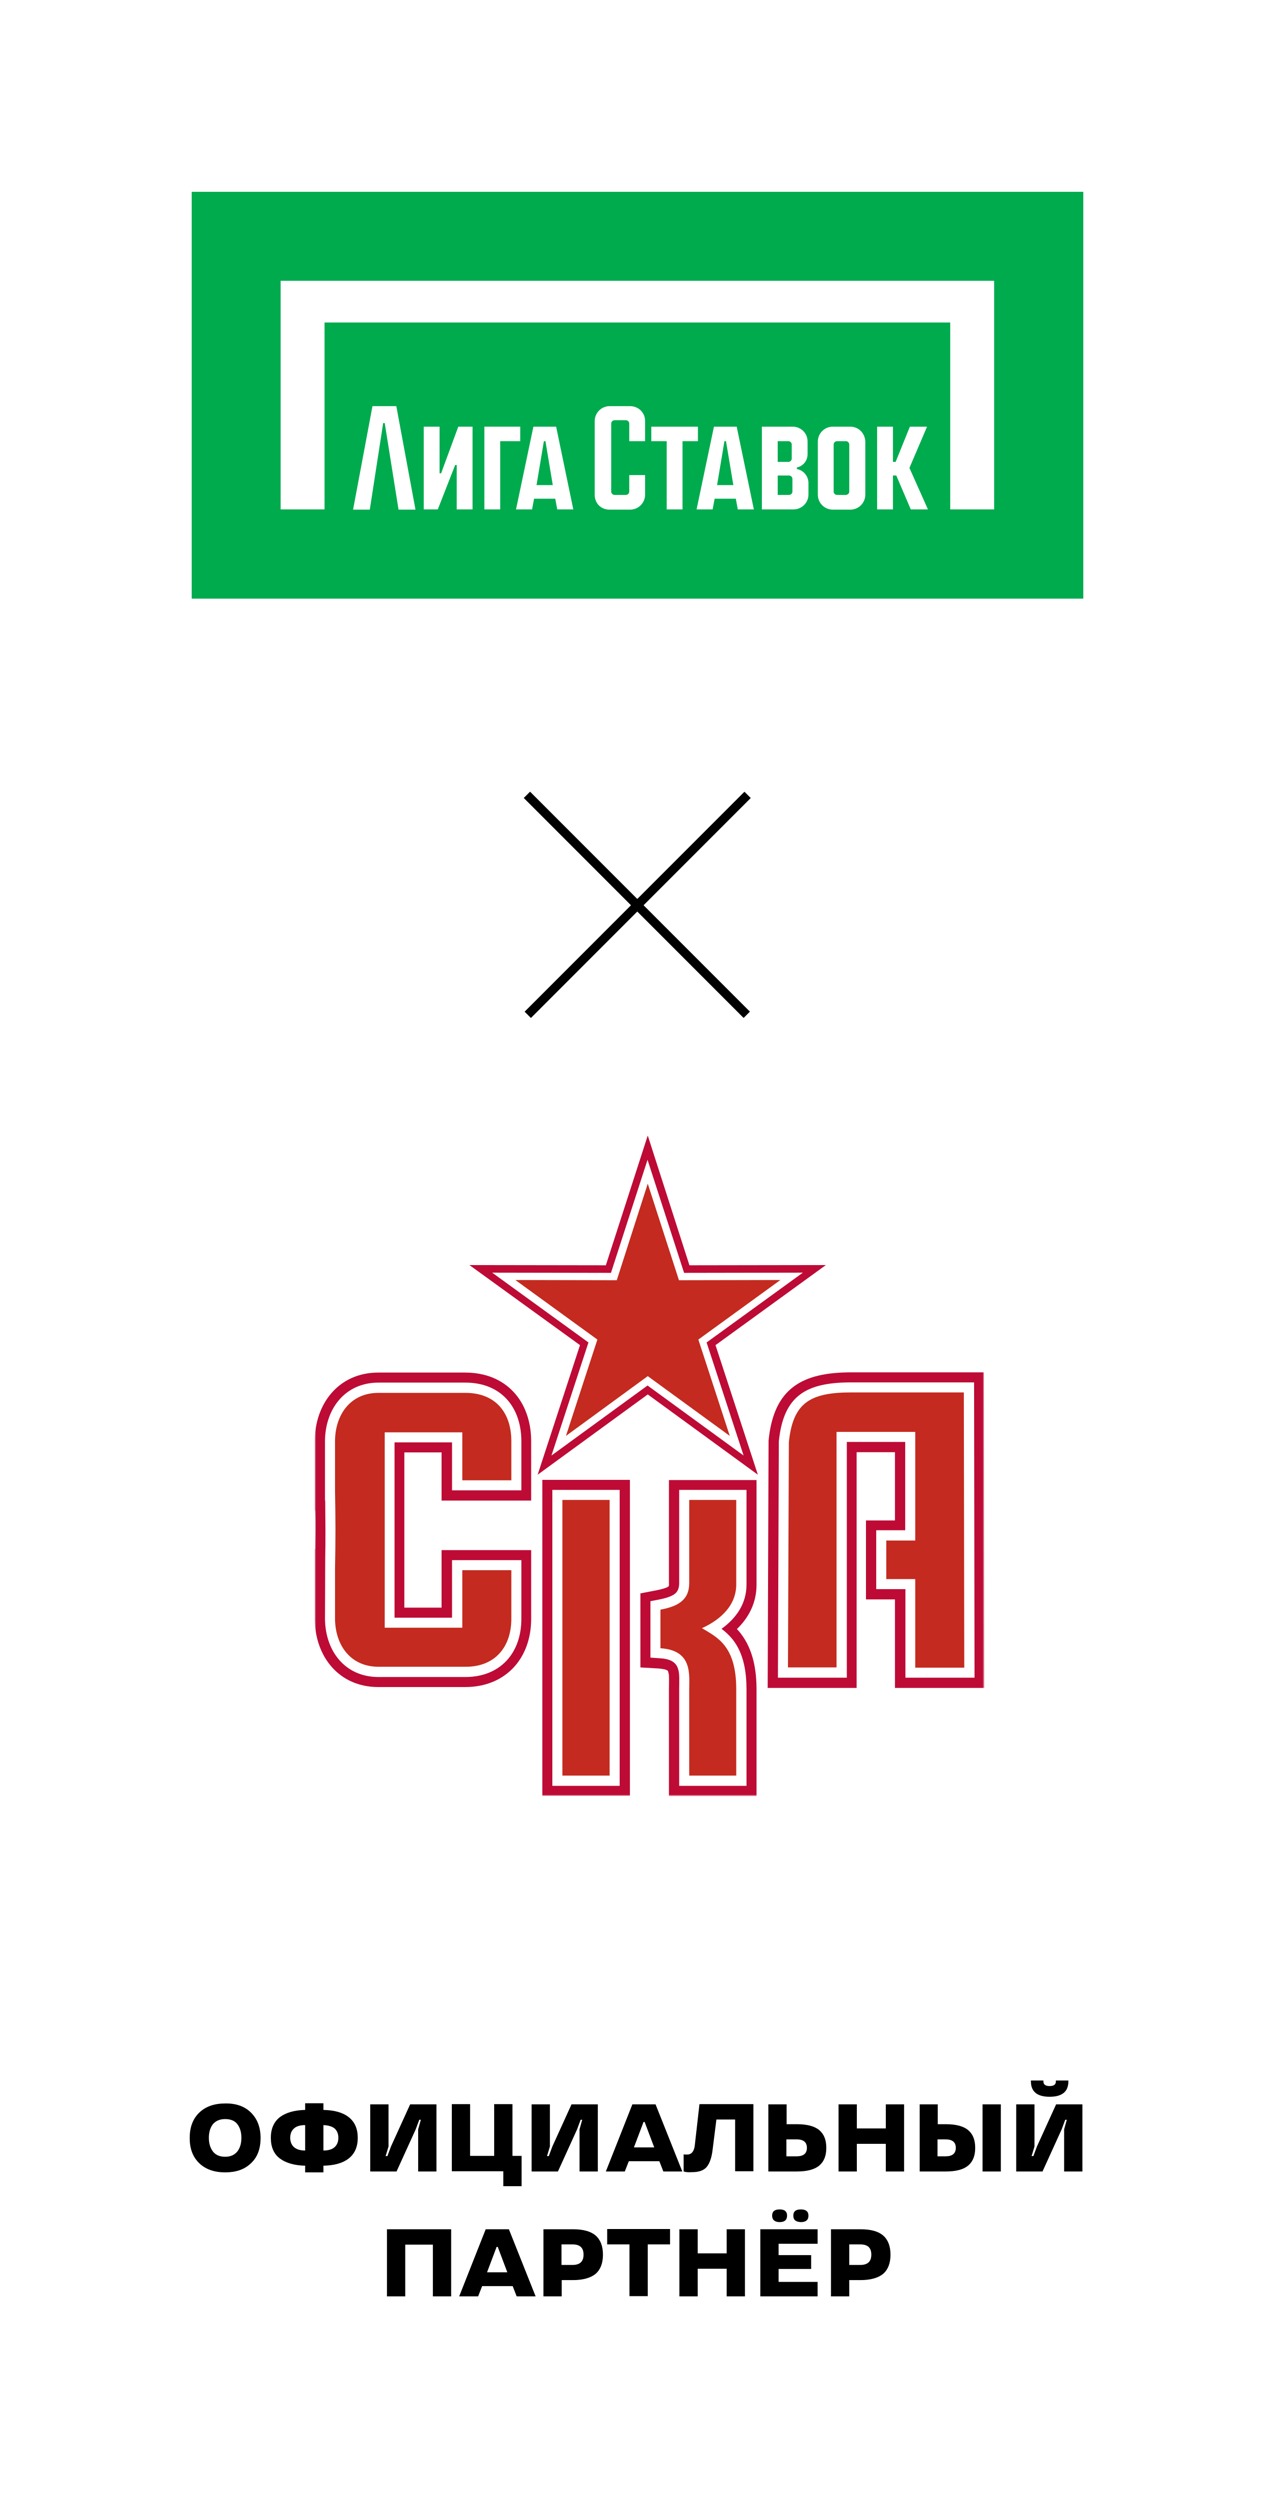 <?xml version="1.0" encoding="UTF-8"?> <!-- Generator: Adobe Illustrator 24.3.0, SVG Export Plug-In . SVG Version: 6.00 Build 0) --> <svg xmlns="http://www.w3.org/2000/svg" xmlns:xlink="http://www.w3.org/1999/xlink" id="Слой_1" x="0px" y="0px" viewBox="0 0 572 1121" style="enable-background:new 0 0 572 1121;" xml:space="preserve"> <style type="text/css"> .st0{fill:#00AB4E;} .st1{fill:#FFFFFF;} .st2{fill:#FFFFFF;filter:url(#Adobe_OpacityMaskFilter);} .st3{mask:url(#mask0_219_1667_1_);} .st4{fill-rule:evenodd;clip-rule:evenodd;fill:#BD0B35;} .st5{fill-rule:evenodd;clip-rule:evenodd;fill:#FFFFFF;} .st6{fill-rule:evenodd;clip-rule:evenodd;fill:#C42A1F;} </style> <rect x="86" y="86" class="st0" width="400" height="182.4"></rect> <path class="st1" d="M282.7,182.1h-9.2c-3.7,0-6.7,3-6.7,6.7v33c0,3.9,2.8,6.7,6.7,6.7h9.2c3.7,0,6.7-3,6.7-6.7V213h-7.1v7.4 c0,0.8-0.7,1.5-1.5,1.5h-5.1c-0.8,0-1.5-0.7-1.5-1.5v-30.5c0-0.8,0.7-1.5,1.5-1.5h5.1c0.8,0,1.5,0.7,1.5,1.5v7.9h7.1v-9.1 C289.4,185,286.4,182.1,282.7,182.1L282.7,182.1z"></path> <path class="st1" d="M313.1,191.3h-20.9v6.5h6.9v30.6h7.1v-30.6h6.9V191.3z"></path> <path class="st1" d="M197.9,212.2h-0.7v-20.9h-7.1v37.1h6.3l7.8-19.9h0.7v19.9h7.1v-37.1h-6.4L197.9,212.2z"></path> <path class="st1" d="M167.1,182.1l-8.7,46.4h7.5l6-38.8h0.7l6.2,38.8h7.6l-8.6-46.4H167.1z"></path> <path class="st1" d="M320.3,191.3l-7.8,37.1h7.2l0.9-4.8h9.5l0.9,4.8h7.2l-7.7-37.1H320.3L320.3,191.3z M321.7,217.5l3.3-19.7h0.7 l3.3,19.7H321.7L321.7,217.5z"></path> <path class="st1" d="M239.3,191.3l-7.8,37.1h7.2l0.9-4.8h9.5l0.9,4.8h7.2l-7.7-37.1H239.3L239.3,191.3z M240.7,217.5l3.3-19.7h0.7 l3.3,19.7H240.7L240.7,217.5z"></path> <path class="st1" d="M233.5,191.3h-16.2v37.1h7.1v-30.6h9V191.3z"></path> <path class="st1" d="M381.5,191.3h-7.9c-3.7,0-6.7,3-6.7,6.7v23.8c0,3.7,3,6.7,6.7,6.7h7.9c3.7,0,6.7-3,6.7-6.7v-23.8 C388.1,194.3,385.2,191.3,381.5,191.3z M381,220.4c0,0.8-0.7,1.5-1.5,1.5h-4c-0.8,0-1.5-0.7-1.5-1.5v-21.1c0-0.8,0.7-1.5,1.5-1.5h4 c0.8,0,1.5,0.7,1.5,1.5V220.4z"></path> <path class="st1" d="M415.9,191.3h-7.7l-6.4,15.8h-1.2v-15.8h-7.1v37.1h7.1v-15.2h1.5l6.5,15.2h7.7l-8.3-18.6L415.9,191.3z"></path> <path class="st1" d="M357.5,210.3v-0.7h0c2.8-0.6,4.8-3,4.8-6v-5.7c0-3.7-3-6.6-6.7-6.6h-13.8v37.1H356c3.7,0,6.7-3,6.7-6.7v-5.3 C362.6,213.4,360.4,210.8,357.5,210.3L357.5,210.3z M348.9,197.8h4.8c0.8,0,1.5,0.7,1.5,1.5v6.3c0,0.8-0.7,1.5-1.5,1.5h-4.8V197.8z M355.5,220.4c0,0.8-0.7,1.5-1.5,1.5h-5.1v-8.7h5.1c0.8,0,1.5,0.7,1.5,1.5V220.4z"></path> <path class="st1" d="M125.9,125.9v102.5h19.7v-83.8h280.7v83.8h19.7V125.9H125.9z"></path> <rect x="216.4" y="403.7" transform="matrix(0.707 -0.707 0.707 0.707 -203.057 321.175)" width="139.5" height="4"></rect> <rect x="283.8" y="335.9" transform="matrix(0.707 -0.707 0.707 0.707 -203.153 320.943)" width="4" height="139.5"></rect> <defs> <filter id="Adobe_OpacityMaskFilter" filterUnits="userSpaceOnUse" x="141.3" y="509.1" width="300.4" height="296.1"> <feColorMatrix type="matrix" values="1 0 0 0 0 0 1 0 0 0 0 0 1 0 0 0 0 0 1 0"></feColorMatrix> </filter> </defs> <mask maskUnits="userSpaceOnUse" x="141.3" y="509.1" width="300.4" height="296.1" id="mask0_219_1667_1_"> <path class="st2" d="M507.2,479.4H79.4v361.4h427.8V479.4z"></path> </mask> <g class="st3"> <path class="st4" d="M401.5,717.1h-13v-35.4h13v-30.6h-17.2v105.7h-39.9l0.4-110.5l0-0.4c2.3-23.4,14.9-30.6,37.1-30.6h59.5 l0.2,141.5h-40.1V717.1z"></path> <path class="st4" d="M406.1,712.5h-13v-26.4h13v-39.6h-26.2v105.7h-30.9l0.4-105.7v-0.2c2.1-21,12.7-26.5,32.6-26.5h55l0.2,132.4 h-31V712.5z"></path> <path class="st5" d="M406.1,712.5h-13v-26.4h13v-39.6h-26.2v105.7h-30.9l0.4-105.7v-0.2c2.1-21,12.7-26.5,32.6-26.5h55l0.2,132.4 h-31V712.5z"></path> <path class="st6" d="M432.6,747.7l-0.2-123.4H382c-18.3,0-26.3,4.4-28.1,22.4l-0.4,100.9h21.8V642h35.3v48.7h-13V708h13v39.7H432.6 z"></path> <path class="st4" d="M141.4,694.5c0-2.9,0.1-5.7,0.1-8.6s0-5.7-0.1-8.6h-0.2v-31c0-17,10.8-30.9,28.5-30.9h39 c18.2,0,29.4,12.6,29.6,30.4v27h-40.2v-21.6h-16.7v69.6h16.7V695h40.2v30.8c0,17.8-11.5,30.6-29.6,30.6h-39 c-17.6,0-28.3-13.6-28.5-30.4v-31.5L141.4,694.5z"></path> <path class="st4" d="M145.9,699c0.1-4.4,0.1-8.7,0.1-13.1s-0.1-8.7-0.1-13.1h-0.1v-26.5c0-14.4,8.8-26.4,24-26.4h39 c15.7,0,24.9,10.6,25.1,25.9v22.4h-31.1v-21.5H177v78.6h25.8v-25.8h31.1v26.3c0,15.3-9.4,26.1-25.1,26.1h-39 c-15.1,0-23.8-11.7-24-25.9L145.9,699L145.9,699z"></path> <path class="st5" d="M145.9,699c0.1-4.4,0.1-8.7,0.1-13.1s-0.1-8.7-0.1-13.1h-0.1v-26.5c0-14.4,8.8-26.4,24-26.4h39 c15.7,0,24.9,10.6,25.1,25.9v22.4h-31.1v-21.5H177v78.6h25.8v-25.8h31.1v26.3c0,15.3-9.4,26.1-25.1,26.1h-39 c-15.1,0-23.8-11.7-24-25.9L145.9,699L145.9,699z"></path> <path class="st6" d="M229.4,725.8V704h-22v25.8h-34.8v-87.6h34.8v21.5h22v-17.8c-0.1-12.8-7.3-21.4-20.6-21.4h-39 c-12.7,0-19.5,9.9-19.5,21.8v22h0c0.1,5.9,0.2,11.8,0.2,17.6c0,5.9-0.1,11.7-0.2,17.6h0v22.3c0.1,11.8,6.9,21.5,19.5,21.5h39 C222,747.4,229.4,738.5,229.4,725.8"></path> <path class="st4" d="M330.6,730.4c0.6,0.6,1.2,1.3,1.8,2.1c5.5,7.2,7,16.2,7,25.1v47.7h-39.3v-47.7c0-2.1,0.1-4.2,0-6.2 c0-0.7-0.2-1.4-0.4-2.1c-0.4-0.9-3.2-1.1-3.9-1.2l-8.5-0.5l0-33.2l7.3-1.4c1-0.2,4.7-1,5.4-1.8c0.1-0.4,0.2-0.8,0.1-1.2v-46.4h39.3 v47C339.4,718.6,335.9,725.3,330.6,730.4z M243.3,663.5h39.3v141.7h-39.3V663.5z"></path> <path class="st5" d="M323.7,730.3c1.9,1.4,3.6,3,5.1,4.9c4.9,6.3,6.1,14.5,6.1,22.3v43.2h-30.2v-43.2c0-7.6,1.2-13.4-8.6-14 l-4.3-0.3l0-25.3l3.7-0.7c2.4-0.5,6.2-1.3,7.9-3.2c1-1.2,1.3-2.7,1.3-4.2V668h30.2v42.5C334.9,719.1,330.2,725.6,323.7,730.3 M247.8,668H278v132.7h-30.2V668z"></path> <path class="st6" d="M309.2,757.5c0-6.8,1.5-17.6-12.9-18.5v-17.3c7.4-1.4,12.9-4,12.9-11.9v-37.3h21.1v37.9 c0,10.9-9.4,16.9-15.4,19.6c6.8,4.1,15.4,7.8,15.4,27.4v38.7h-21.1V757.5z M252.3,672.5h21.2v123.6h-21.2V672.5z"></path> <path class="st4" d="M309.3,567.3l61.2-0.1L321,603.1l19,58.1l-49.4-36l-49.4,36l19-58.1l-49.6-35.9l61.2,0.1l18.8-58.2 L309.3,567.3z"></path> <path class="st5" d="M306.9,570.7l53.3-0.1l-43.2,31.3l16.6,50.7l-43.1-31.4l-43.1,31.4l16.6-50.7l-43.2-31.3l53.3,0.1l16.4-50.7 L306.9,570.7z"></path> <path class="st6" d="M290.6,530.7l14,43.3l45.5-0.1l-36.8,26.7l14.1,43.2L290.6,617l-36.7,26.8l14.1-43.2l-36.8-26.7l45.5,0.1 L290.6,530.7z"></path> </g> <path d="M112.6,947.2c2.8,2.8,4.3,6.5,4.3,11.4c0,4.8-1.4,8.6-4.3,11.3c-2.9,2.8-6.7,4.1-11.6,4.1c-4.9,0-8.8-1.4-11.6-4.1 c-2.9-2.8-4.3-6.5-4.3-11.3c0-4.8,1.4-8.6,4.3-11.4c2.8-2.7,6.7-4.1,11.6-4.1C105.9,943,109.8,944.4,112.6,947.2z M101,967 c2.4,0,4.2-0.8,5.5-2.4c1.2-1.6,1.8-3.6,1.8-6.1c0-2.5-0.6-4.5-1.8-6.1c-1.2-1.6-3.1-2.3-5.5-2.3c-2.4,0-4.2,0.8-5.5,2.3 c-1.2,1.6-1.8,3.6-1.8,6.1c0,2.5,0.6,4.5,1.8,6.1C96.7,966.2,98.6,967,101,967z M145.1,943v3c4.8,0.1,8.6,1.1,11.3,3.2 c2.7,2.1,4.1,5.2,4.1,9.3c0,4.1-1.4,7.2-4.1,9.3c-2.7,2.1-6.5,3.1-11.3,3.2v3h-8.2v-3c-4.8-0.1-8.6-1.2-11.3-3.2 c-2.7-2-4.1-5.1-4.1-9.3c0-4.1,1.4-7.2,4.1-9.3c2.7-2,6.5-3.1,11.3-3.2v-3H145.1z M145.1,952.8v11.4c2.2,0,3.9-0.5,5-1.5 c1.1-1,1.7-2.4,1.7-4.2c0-1.8-0.6-3.2-1.7-4.2C149,953.4,147.3,952.9,145.1,952.8z M136.9,964.2v-11.4c-2.2,0-3.9,0.5-5,1.5 c-1.1,1-1.7,2.3-1.7,4.2c0,1.8,0.6,3.2,1.7,4.2C133.1,963.7,134.7,964.2,136.9,964.2z M188.1,950.4l-1.6,4.3l-8.6,18.9h-11.8v-30.1 h8.2v18.9l-1.3,4.3h0.8l1.6-4.3l8.6-18.9h11.8v30.1h-8.2v-18.9l1.2-4.3H188.1z M234,980.2h-8.2v-6.7h-23.1v-30.1h8.2v23.2h10.8 v-23.2h8.2v23.2h4.1V980.2z M260.5,950.4l-1.6,4.3l-8.6,18.9h-11.8v-30.1h8.2v18.9l-1.3,4.3h0.8l1.6-4.3l8.6-18.9h11.8v30.1h-8.2 v-18.9l1.2-4.3H260.5z M283.7,943.5h10.4l12,30.1h-8.5l-1.8-4.6h-13.7l-1.8,4.6h-8.5L283.7,943.5z M284.4,962.8h9.1l-4.3-11.4h-0.5 L284.4,962.8z M307.1,973.7l-0.4-0.1v-7.7c0.3,0.1,0.9,0.1,1.6,0.1c1.9,0,3.1-1.4,3.4-4.1l2.1-18.5h24.2v30.1h-8.2v-23.2h-8.4 l-1.7,13.5c-0.4,3.5-1.3,6.1-2.6,7.7c-1.3,1.6-3.5,2.4-6.6,2.4C308.9,974,307.8,973.9,307.1,973.7z M344.7,943.5h8.2v8.9h4.6 c4.6,0,8,0.9,10.1,2.7c2.1,1.8,3.1,4.4,3.1,7.9c0,3.5-1,6.1-3.1,7.9c-2.1,1.8-5.5,2.7-10.1,2.7h-12.8V943.5z M352.8,966.8h4.6 c3.1,0,4.6-1.3,4.6-3.8c0-2.5-1.5-3.8-4.6-3.8h-4.6V966.8z M405.6,973.6h-8.2v-12.4h-13v12.4h-8.2v-30.1h8.2v10.8h13v-10.8h8.2 V973.6z M440.8,943.5h8.2v30.1h-8.2V943.5z M412.5,943.5h8.2v8.9h3.6c4.6,0,8,0.9,10.1,2.7c2.1,1.8,3.1,4.4,3.1,7.9 c0,3.5-1,6.1-3.1,7.9c-2.1,1.8-5.4,2.7-10.1,2.7h-11.7V943.5z M420.6,966.8h3.6c3.1,0,4.6-1.3,4.6-3.8c0-2.5-1.5-3.8-4.6-3.8h-3.6 V966.8z M479.3,932.8v0.4c0,4.6-2.8,6.9-8.4,6.9c-5.6,0-8.4-2.3-8.4-6.9v-0.4h5.6v0.4c0,1.4,0.9,2.1,2.8,2.1s2.8-0.7,2.8-2.1v-0.4 H479.3z M477.9,950.4l-1.6,4.3l-8.6,18.9h-11.8v-30.1h8.2v18.9l-1.3,4.3h0.8l1.6-4.3l8.6-18.9h11.8v30.1h-8.2v-18.9l1.2-4.3H477.9z M202.4,1029.6h-8.2v-23.2h-12.4v23.2h-8.2v-30.1h28.8V1029.6z M217.9,999.5h10.4l12,30.1h-8.5l-1.8-4.6h-13.7l-1.8,4.6h-8.5 L217.9,999.5z M218.5,1018.8h9.1l-4.3-11.4h-0.5L218.5,1018.8z M257,1022.3h-5v7.3h-8.2v-30.1H257c4.6,0,8,0.9,10.2,2.8 c2.2,1.9,3.3,4.8,3.3,8.6s-1.1,6.7-3.3,8.6C265,1021.3,261.6,1022.3,257,1022.3z M251.9,1015.5h5c3.2,0,4.9-1.5,4.9-4.6 c0-3.1-1.6-4.6-4.9-4.6h-5V1015.5z M282.4,1006.3h-10v-6.9h28.2v6.9h-10v23.2h-8.2V1006.3z M334.2,1029.6H326v-12.4h-13v12.4h-8.2 v-30.1h8.2v10.8h13v-10.8h8.2V1029.6z M366.8,1029.6h-25.7v-30.1h25.7v6.5h-17.5v5.1h14.6v6.2h-14.6v5.8h17.5V1029.6z M349.8,990.6 c2.2,0,3.3,0.9,3.3,2.8c0,1.9-1.1,2.9-3.3,2.9c-2.2,0-3.4-1-3.4-2.9C346.4,991.5,347.5,990.6,349.8,990.6z M355.9,993.4 c0-1.9,1.1-2.8,3.4-2.8c2.2,0,3.4,0.9,3.4,2.8c0,1.9-1.1,2.9-3.4,2.9C357,996.2,355.9,995.3,355.9,993.4z M386,1022.3h-5v7.3h-8.2 v-30.1H386c4.6,0,8,0.9,10.2,2.8c2.2,1.9,3.3,4.8,3.3,8.6s-1.1,6.7-3.3,8.6C394,1021.3,390.6,1022.3,386,1022.3z M381,1015.5h5 c3.2,0,4.9-1.5,4.9-4.6c0-3.1-1.6-4.6-4.9-4.6h-5V1015.5z"></path> </svg> 